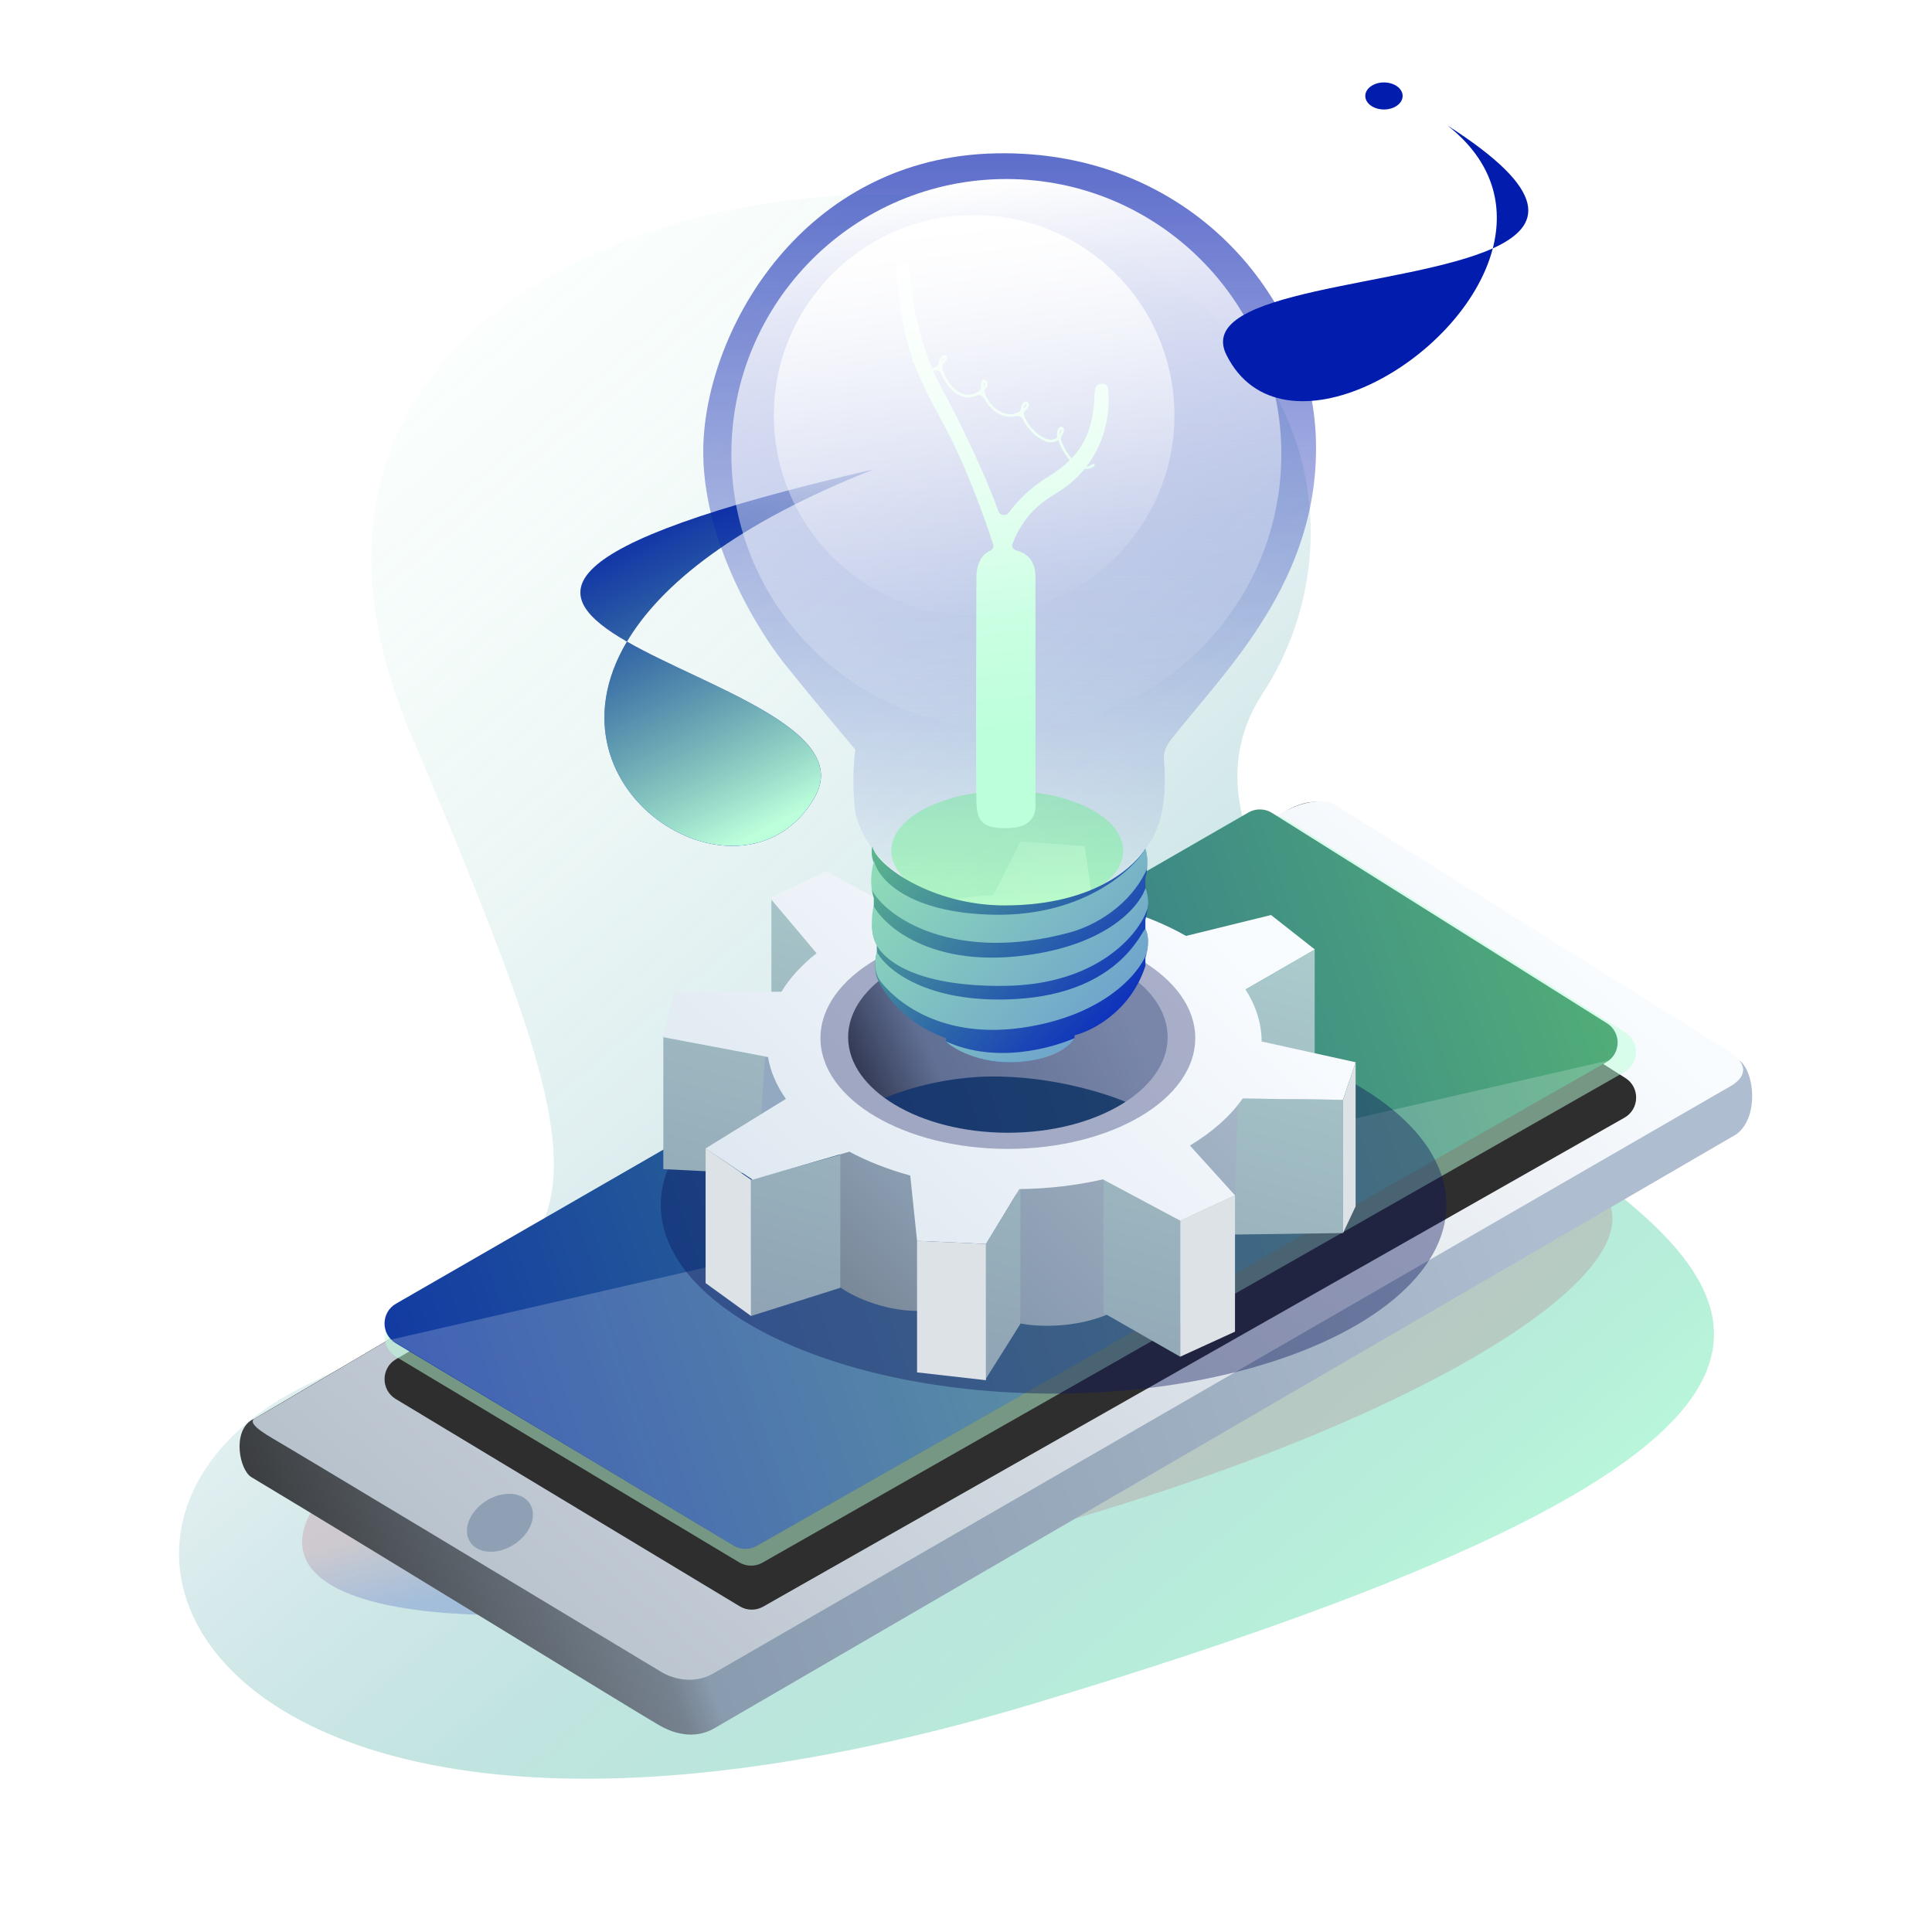 <?xml version="1.0" encoding="UTF-8"?> <svg xmlns="http://www.w3.org/2000/svg" width="1500" height="1500" viewBox="0 0 1500 1500" fill="none"><path d="M319.587 571.46C184.787 253.86 515.92 131.626 734.087 153.46C1028.59 204.96 1059.09 418.46 980.587 537.96C913.802 639.627 1021.59 766.46 1208.59 892.46C1395.59 1018.46 1440.59 1130.46 805.087 1321.96C169.587 1513.46 9.087 1187.46 237.587 1075.46C466.087 963.46 488.087 968.46 319.587 571.46Z" fill="url(#paint0_linear)"></path><g opacity="0.2" filter="url(#filter0_f)"><ellipse rx="524.938" ry="128" transform="matrix(-0.967 0.255 0.255 0.967 743.223 1071.67)" fill="url(#paint1_radial)"></ellipse></g><path d="M511.606 1323.02L196.433 1131.73C188.206 1126.37 187.74 1110.06 196.433 1102.11L999.503 629.158C999.503 629.158 1009.17 623.1 1019.54 622.634C1029.91 622.168 1040.51 629.158 1040.51 629.158L1349.64 823.017C1355.92 827.504 1357.79 838.273 1356.8 847.247C1355.36 860.17 1349.64 865.137 1343.33 868.786C1092.66 1013.87 579.624 1309.68 555.41 1324.89C535.372 1337.47 526.518 1332.81 511.606 1323.02Z" fill="#2E2E2E"></path><path d="M218.495 1117.52C201.538 1107.52 195.193 1103.54 197.059 1101.68L195.195 1102.61C180.283 1111.93 185.898 1141.29 195.221 1146.88C293.502 1205.83 491.031 1327.46 511.525 1339.33C531.174 1350.72 546.089 1346.79 554.445 1341.93L1348 880.722C1367.17 866.815 1361.58 826.74 1348 822.08C1356.9 831.866 1344.12 841.319 1340.54 843.491C1088.46 989.469 576.465 1285.39 554.445 1296.93C539.331 1304.85 521.243 1301.74 515.334 1296.93C425.139 1240.77 236.669 1128.24 218.495 1117.52Z" fill="url(#paint2_linear)"></path><path d="M198.136 1101.1L207.576 1095.7C462.298 945.568 976.595 642.42 996.014 630.912C1015.43 619.405 1031.38 621.473 1036.92 625.069C1131.02 683.955 1323.53 804.423 1340.79 815.211C1361.64 828.247 1352.02 838.409 1343.93 843.08C1087.26 991.268 569.88 1289.98 553.698 1299.33C537.515 1308.68 519.984 1302.33 513.242 1297.98C419.744 1241.64 228.703 1126.63 212.521 1117.28C196.338 1107.93 193.641 1103.35 198.136 1101.1Z" fill="url(#paint3_linear)"></path><path d="M574.355 1247.15L307.268 1086.19C295.571 1079.14 295.694 1062.13 307.491 1055.25L973.997 666.529C979.791 663.15 986.986 663.277 992.657 666.86L1261.93 836.945C1273.41 844.199 1273.01 861.077 1261.2 867.783L592.513 1247.39C586.862 1250.6 579.92 1250.51 574.355 1247.15Z" fill="#2E2E2E"></path><path opacity="0.5" d="M573.906 1213.02L307.544 1053.44C295.775 1046.39 295.92 1029.29 307.807 1022.44L979.445 635.416C985.214 632.092 992.347 632.228 997.985 635.768L1261.84 801.474C1273.36 808.704 1272.99 825.602 1261.18 832.327L592.042 1213.22C586.403 1216.43 579.472 1216.36 573.906 1213.02Z" fill="#BCFFDB"></path><g filter="url(#filter1_dd)"><path d="M569.66 1196.47L307.163 1039.21C295.565 1032.26 295.708 1015.4 307.423 1008.65L969.312 627.246C974.997 623.97 982.027 624.104 987.583 627.593L1247.61 790.894C1258.96 798.019 1258.6 814.671 1246.95 821.299L587.532 1196.67C581.975 1199.83 575.145 1199.76 569.66 1196.47Z" fill="url(#paint4_linear)"></path><path opacity="0.21" d="M1250.1 819.493L303.444 1036.55L569.653 1196.45C575.141 1199.75 581.98 1199.83 587.543 1196.66L1250.1 819.493Z" fill="#F5F5F8"></path></g><ellipse cx="388.141" cy="1182.28" rx="20.093" ry="27.545" transform="rotate(57.567 388.141 1182.28)" fill="#8FA0B4"></ellipse><g filter="url(#filter2_f)"><ellipse cx="818" cy="935.5" rx="305" ry="146.5" fill="#0A165A" fill-opacity="0.4"></ellipse></g><path d="M486.76 498.143C512.871 454.125 570.856 406.819 678 364.5C417.456 424.703 424.214 462.191 486.76 498.143C415.998 617.429 579.301 712.561 632.617 618.815C662.14 566.903 547.844 533.255 486.76 498.143Z" fill="#021CAE"></path><path d="M486.76 498.143C512.871 454.125 570.856 406.819 678 364.5C417.456 424.703 424.214 462.191 486.76 498.143C415.998 617.429 579.301 712.561 632.617 618.815C662.14 566.903 547.844 533.255 486.76 498.143Z" fill="url(#paint5_linear)"></path><path d="M777 835.838C728.2 834.638 687.667 850.672 673.5 858.838C644 808.172 625.4 709.638 787 720.838C948.6 732.038 917.333 817.505 881.5 858.838C867 851.672 825.8 837.038 777 835.838Z" fill="url(#paint6_linear)"></path><path d="M590 868.338L593.632 820.338H597.263L613 852.338L590 868.338Z" fill="#93A9C1"></path><path d="M652 999.147V891.374L721.33 917.307L712.779 1017.81C684.436 1017.81 659.737 1005.2 652 999.147Z" fill="url(#paint7_linear)"></path><path d="M792.187 1027.5L788.522 919.728L860.601 914.885V1020.24C833.236 1031.86 803.59 1029.92 792.187 1027.5Z" fill="url(#paint8_linear)"></path><path d="M962 854.338L916.798 889.455L962 957.267V854.338Z" fill="url(#paint9_linear)"></path><path fill-rule="evenodd" clip-rule="evenodd" d="M598.907 774.876V697.05L643.9 751.771L636.604 777.308L598.907 774.876ZM515 907.702V804.338L594.043 818.931L587.962 911.35L515 907.702ZM792.257 1027.81V922.017L765.504 965.794V1070.37L792.257 1027.81ZM856.707 914.721V1019.3L916.293 1053.35V947.554L856.707 914.721ZM958 958.498L961.286 852.703L1042.76 853.838V957.338L958 958.498ZM583.098 1021.73L652.413 999.843V896.48L583.098 915.937V1021.73ZM1020.72 737.338V818.813L970.864 811.517L966 768.955L1020.72 737.338Z" fill="url(#paint10_linear)"></path><path fill-rule="evenodd" clip-rule="evenodd" d="M771.389 695.008L792.257 653.272L842.115 656.92L848.495 700.519C875.864 705.977 900.484 715 920.796 726.662L986.823 710.426L1020.87 737.179L967.009 768.254C975.041 780.802 979.465 794.408 979.526 808.625L1052.49 824.734L1042.76 853.919L964.781 852.919C955.157 866.639 941.166 879.004 923.843 889.4L958.854 928.097L916.5 947.838L856.318 915.658C836.11 920.279 814.257 922.928 791.426 923.208L765.504 965.794L711.998 963.362L706.721 912.699C689.392 907.923 673.461 901.656 659.393 894.175L584.314 915.937L547.833 891.616L610.18 853.169C602.995 842.994 598.213 832.071 596.257 820.65L515 805.277L523.512 770.012H606.679C613.274 759.174 622.545 749.098 634.017 740.068L597.691 697.05L641.468 676.377L698.474 707.569C720.596 700.686 745.251 696.291 771.389 695.008ZM906.565 805.277C906.565 846.245 851.032 879.455 782.529 879.455C714.025 879.455 658.493 846.245 658.493 805.277C658.493 764.31 714.025 731.099 782.529 731.099C851.032 731.099 906.565 764.31 906.565 805.277Z" fill="url(#paint11_linear)"></path><path d="M547.833 996.195V891.616L583.098 915.937V1021.73L547.833 996.195Z" fill="#DDE2E7"></path><path d="M711.998 1065.51V963.362L765.504 965.794V1071.59L711.998 1065.51Z" fill="#DDE2E7"></path><path d="M958.854 1033.89V928.097L916.293 947.554V1053.35L958.854 1033.89Z" fill="#DDE2E7"></path><path d="M1052.49 936.609V824.734L1042.76 853.919V957.282L1052.49 936.609Z" fill="#DDE2E7"></path><g opacity="0.8" filter="url(#filter3_f)"><ellipse cx="782.5" cy="806" rx="145.5" ry="86" fill="#0A165A" fill-opacity="0.4"></ellipse></g><g opacity="0.8" filter="url(#filter4_f)"><ellipse cx="782" cy="660.5" rx="90" ry="46.5" fill="#73FF90" fill-opacity="0.56"></ellipse></g><path d="M678.421 669.721C676.129 664.679 676.702 659.216 677.275 657.115C680.713 672.395 724.262 702.956 779.845 702.956C853.649 702.956 882.988 669.148 889.291 658.834C892.042 667.544 890.437 677.743 889.291 681.755V689.204C892.958 696.997 890.819 708.877 889.291 713.843V721.293C892.958 728.169 890.819 739.056 889.291 743.64V749.944C877.831 785.241 847.843 800.56 834.282 803.807V806.099C831.798 811.065 819.842 821.685 791.878 824.436C763.915 827.186 742.026 815.267 734.577 808.964V806.099C701.571 794.639 684.915 769.617 680.713 758.539C678.88 753.038 679.33 744 680.83 739L680.713 733.899C675.212 724.731 676.893 709.45 678.421 702.956V697.226C674.754 686.224 676.893 674.305 678.421 669.721Z" fill="url(#paint12_linear)"></path><path d="M890.33 707C892.622 701.957 890.83 692 889.33 689.5C884.173 704.78 857.431 735.618 789.586 742.494C721.741 749.37 687.116 719.353 678.33 703.5C675.74 710.971 676.924 724.5 678.83 730C683.796 744.325 709.364 766.332 780.418 765.415C851.472 764.498 883.454 726.101 890.33 707Z" fill="#BCFFDB" fill-opacity="0.55"></path><path d="M683.33 761.5C677.83 754.165 679.83 743.5 680.83 739C687.706 752.479 719.449 779.199 787.294 775.729C872.1 771.392 887.611 718.635 889.33 721.5C890.706 723.792 892.33 729 890.33 740C884.982 754.707 859.494 786.387 799.9 796.931C725.408 810.11 690.207 770.668 683.33 761.5Z" fill="#BCFFDB" fill-opacity="0.55"></path><path d="M791.33 824.5C759.83 827.082 737.83 812.5 734.33 808.5C773.754 826.378 816.949 813.449 834.33 806C831.83 811 819.892 822.159 791.33 824.5Z" fill="#BCFFDB" fill-opacity="0.55"></path><path d="M830.602 723.954C741.785 748.021 687.73 712.685 676.461 690.146C674.627 681.895 677.225 672.574 678.753 668.945C682 682.315 705.341 709.285 772.728 710.202C840.114 711.119 878.825 676.381 889.33 659C889.83 659.5 891.33 665.5 890.769 674.102C877.934 702.982 850.085 718.675 830.602 723.954Z" fill="#BCFFDB" fill-opacity="0.55"></path><path d="M664.095 631.329C679.223 690.006 751.003 703.529 785.002 702.956C846.887 701.237 870.07 681.349 889.291 658.834C909.346 635.34 903.616 593.51 903.616 587.207C903.616 582.164 907.436 576.32 909.346 574.027C950.603 521.31 1025.1 450.829 1021.66 340.81C1018.22 230.791 923.099 116.188 773.541 119.053C623.984 121.918 548.346 255.43 546.054 346.54C544.22 419.428 589.603 492.277 612.524 519.591C633.611 545.721 655.691 572.117 664.095 582.05C661.345 602.22 662.949 623.307 664.095 631.329Z" fill="url(#paint13_linear)"></path><g filter="url(#filter5_d)"><path d="M758.07 682.901C758.529 698.945 764.373 702.956 780.418 702.956C803.339 703.529 804.485 689.777 803.912 682.901V507.558C803.912 494.13 795.772 488.915 789.158 487.419C786.888 486.906 785.177 484.603 786.002 482.427C794.072 461.144 807.581 450.353 819.383 443.38C857.202 421.032 861.786 382.831 860.64 366.023C860.367 362.012 860.984 358 855.483 358C849.982 358 849.883 363.731 849.753 367.169C848.607 397.539 838.866 414.729 813.653 430.2C799.244 439.042 788.949 450.067 783.059 458.22C781.201 460.793 776.347 460.267 775.299 457.272C767.561 435.17 748.924 394.045 731.138 361.439C714.636 331.183 708.6 296.115 707.645 282.362L706.499 270.329C705.926 265.745 704.78 263.453 700.196 264.026C696.215 264.523 695.908 268.037 696.185 271.475C700.196 321.327 707.072 343.102 731.138 386.651C749.15 419.243 764.554 462.066 771.157 482.936C771.806 484.987 770.325 487.061 768.333 487.875C760.236 491.183 758.07 501.911 758.07 507.558C757.879 559.32 757.612 666.856 758.07 682.901Z" fill="#BCFFDB"></path></g><g filter="url(#filter6_d)"><path fill-rule="evenodd" clip-rule="evenodd" d="M735.028 288.904C734.75 289.525 734.287 290.231 733.626 291.025C733.203 291.532 732.782 292.01 732.363 292.46C731.65 293.226 731.25 294.255 731.457 295.281C731.982 297.884 733.097 300.825 734.692 303.685C736.67 307.23 739.348 310.581 742.455 312.966C745.561 315.35 749.039 316.731 752.662 316.47C755.149 316.29 757.788 315.331 760.496 313.271C761.345 312.625 761.701 311.549 761.655 310.483C761.56 308.285 761.833 306.73 762.443 305.787C762.764 305.29 763.22 304.906 763.804 304.779C764.384 304.653 764.923 304.818 765.341 305.087C766.146 305.607 766.68 306.606 766.809 307.66C766.943 308.76 766.654 310.016 765.696 311.102C765.551 311.266 765.406 311.428 765.26 311.586C764.481 312.435 764.09 313.601 764.426 314.704C765.973 319.783 769.683 325.014 774.463 328.294C777.521 330.393 780.958 331.649 784.475 331.594C786.632 331.56 788.856 331.032 791.078 329.862C791.958 329.399 792.411 328.448 792.608 327.474C792.852 325.312 793.473 323.774 794.306 322.815C795.143 321.851 796.31 321.388 797.383 321.818C798.46 322.25 798.953 323.388 798.821 324.575C798.689 325.762 797.962 327.078 796.568 328.365C796.39 328.529 796.213 328.688 796.035 328.843C795.122 329.638 794.566 330.817 794.895 331.981C795.347 333.58 796.135 335.341 797.217 337.162C799.333 340.72 802.452 344.301 805.873 346.985C809.318 349.687 812.939 351.378 816.063 351.384C817.601 351.388 819.02 350.984 820.274 350.087C820.481 349.939 820.686 349.777 820.887 349.598C820.959 349.535 820.989 349.436 820.967 349.342C820.65 347.965 820.507 346.695 820.695 345.768C820.999 344.268 821.475 343.145 822.063 342.401C822.631 341.681 823.482 341.13 824.433 341.377C825.375 341.622 825.838 342.5 825.967 343.326C826.102 344.189 825.941 345.236 825.459 346.361C825.108 347.181 824.72 347.926 824.297 348.598C823.692 349.56 823.403 350.726 823.784 351.796C823.971 352.323 824.18 352.871 824.41 353.434C825.795 356.833 827.902 360.73 830.49 364.092C833.09 367.471 836.106 370.217 839.282 371.454C842.136 372.565 845.177 372.485 848.329 370.397C848.79 370.092 849.416 370.169 849.753 370.607C850.09 371.045 850.009 371.676 849.551 371.985C845.81 374.513 842.045 374.676 838.556 373.318C834.892 371.891 831.605 368.821 828.905 365.312C826.193 361.788 824.001 357.73 822.558 354.189C822.22 353.359 821.921 352.554 821.665 351.788C821.634 351.693 821.518 351.656 821.437 351.715C819.807 352.88 817.97 353.388 816.059 353.384C812.285 353.377 808.232 351.377 804.639 348.559C801.023 345.722 797.739 341.954 795.498 338.183C795.018 337.376 794.58 336.558 794.195 335.741C793.207 333.643 790.551 332.493 788.306 333.077C787.037 333.406 785.767 333.574 784.507 333.594C780.485 333.657 776.649 332.22 773.332 329.943C769.462 327.288 766.215 323.433 764.133 319.299C763.03 317.11 760.08 316.186 757.84 317.18C756.153 317.929 754.47 318.345 752.806 318.464C748.558 318.77 744.607 317.14 741.238 314.553C737.87 311.967 735.026 308.387 732.946 304.659C732.097 303.138 731.369 301.58 730.783 300.042C729.97 297.911 727.206 296.92 725.078 297.738C722.316 298.799 719.734 298.746 717.435 297.997C713.298 296.649 710.174 293.092 708.382 290C708.105 289.522 708.3 288.918 708.791 288.665C709.282 288.413 709.883 288.607 710.162 289.083C711.818 291.908 714.594 294.968 718.054 296.095C719.933 296.707 722.042 296.761 724.36 295.871C725.373 295.481 726.437 294.907 727.544 294.108C728.514 293.408 728.841 292.172 728.933 290.979C729.138 288.334 730.89 286.556 732.437 285.981C732.922 285.801 733.482 285.702 734.013 285.826C734.604 285.964 735.122 286.38 735.297 287.066C735.448 287.663 735.297 288.305 735.028 288.904ZM732.089 289.744C731.727 290.179 731.171 289.892 731.449 289.4C731.913 288.578 732.594 288.056 733.135 287.855C733.212 287.827 733.281 287.899 733.25 287.976C733.237 288.01 733.221 288.047 733.204 288.086C733.025 288.484 732.681 289.034 732.089 289.744ZM822.655 346.166C822.571 346.581 823.091 346.701 823.278 346.321C823.395 346.082 823.51 345.833 823.621 345.573C823.998 344.693 824.053 344.031 823.991 343.635C823.967 343.486 823.805 343.439 823.705 343.553C823.682 343.579 823.658 343.608 823.633 343.64C823.308 344.052 822.924 344.842 822.655 346.166ZM824.003 343.32C824.003 343.321 824.004 343.318 824.003 343.32V343.32ZM823.863 343.283C823.864 343.282 823.862 343.284 823.863 343.283V343.283ZM794.759 326.647C794.705 326.913 795.011 327.08 795.211 326.896C796.386 325.811 796.772 324.906 796.833 324.354C796.895 323.803 796.663 323.685 796.639 323.675C796.61 323.663 796.297 323.572 795.816 324.126C795.435 324.565 795.02 325.357 794.759 326.647ZM763.637 309.569C763.635 309.869 763.998 310.004 764.197 309.778C764.756 309.145 764.892 308.467 764.823 307.902C764.788 307.613 764.699 307.356 764.585 307.153C764.468 306.945 764.342 306.823 764.256 306.768C764.237 306.755 764.211 306.758 764.195 306.776C764.175 306.798 764.15 306.83 764.122 306.874C764.003 307.057 763.857 307.404 763.757 307.998C763.686 308.416 763.641 308.935 763.637 309.569ZM764.253 306.725C764.253 306.726 764.253 306.725 764.253 306.725V306.725ZM764.191 306.735C764.191 306.735 764.191 306.736 764.191 306.735C764.191 306.735 764.191 306.735 764.191 306.735Z" fill="#BCFFDB"></path></g><circle cx="781.33" cy="352.5" r="213.5" fill="url(#paint14_linear)"></circle><circle cx="756.33" cy="322.5" r="155.5" fill="url(#paint15_linear)"></circle><path d="M1159 192.831C1167.5 159.898 1159.54 125.517 1123.87 97.473C1203.9 148.658 1197.52 175.498 1159 192.831C1136.13 281.457 994.065 359.599 952.196 275.538C926.71 224.369 1091.78 223.075 1159 192.831Z" fill="#021CAE"></path><ellipse cx="1074.5" cy="74.5" rx="14.5" ry="10.5" fill="#021CAE"></ellipse><defs><filter id="filter0_f" x="95.449" y="750.193" width="1295.55" height="642.955" color-interpolation-filters="sRGB"><feFlood flood-opacity="0" result="BackgroundImageFix"></feFlood><feBlend mode="normal" in="SourceGraphic" in2="BackgroundImageFix" result="shape"></feBlend><feGaussianBlur stdDeviation="69.567" result="effect1_foregroundBlur"></feGaussianBlur></filter><filter id="filter1_dd" x="227.673" y="557.546" width="1099.11" height="715.863" color-interpolation-filters="sRGB"><feFlood flood-opacity="0" result="BackgroundImageFix"></feFlood><feColorMatrix in="SourceAlpha" type="matrix" values="0 0 0 0 0 0 0 0 0 0 0 0 0 0 0 0 0 0 127 0"></feColorMatrix><feOffset></feOffset><feGaussianBlur stdDeviation="22.149"></feGaussianBlur><feColorMatrix type="matrix" values="0 0 0 0 0.737 0 0 0 0 1 0 0 0 0 0.859 0 0 0 1 0"></feColorMatrix><feBlend mode="normal" in2="BackgroundImageFix" result="effect1_dropShadow"></feBlend><feColorMatrix in="SourceAlpha" type="matrix" values="0 0 0 0 0 0 0 0 0 0 0 0 0 0 0 0 0 0 127 0"></feColorMatrix><feOffset dy="3.544"></feOffset><feGaussianBlur stdDeviation="35.439"></feGaussianBlur><feColorMatrix type="matrix" values="0 0 0 0 0.012 0 0 0 0 0.196 0 0 0 0 0.788 0 0 0 0.5 0"></feColorMatrix><feBlend mode="normal" in2="effect1_dropShadow" result="effect2_dropShadow"></feBlend><feBlend mode="normal" in="SourceGraphic" in2="effect2_dropShadow" result="shape"></feBlend></filter><filter id="filter2_f" x="463" y="739" width="710" height="393" color-interpolation-filters="sRGB"><feFlood flood-opacity="0" result="BackgroundImageFix"></feFlood><feBlend mode="normal" in="SourceGraphic" in2="BackgroundImageFix" result="shape"></feBlend><feGaussianBlur stdDeviation="25" result="effect1_foregroundBlur"></feGaussianBlur></filter><filter id="filter3_f" x="587" y="670" width="391" height="272" color-interpolation-filters="sRGB"><feFlood flood-opacity="0" result="BackgroundImageFix"></feFlood><feBlend mode="normal" in="SourceGraphic" in2="BackgroundImageFix" result="shape"></feBlend><feGaussianBlur stdDeviation="25" result="effect1_foregroundBlur"></feGaussianBlur></filter><filter id="filter4_f" x="642" y="564" width="280" height="193" color-interpolation-filters="sRGB"><feFlood flood-opacity="0" result="BackgroundImageFix"></feFlood><feBlend mode="normal" in="SourceGraphic" in2="BackgroundImageFix" result="shape"></feBlend><feGaussianBlur stdDeviation="25" result="effect1_foregroundBlur"></feGaussianBlur></filter><filter id="filter5_d" x="616.109" y="123.939" width="324.682" height="599.034" color-interpolation-filters="sRGB"><feFlood flood-opacity="0" result="BackgroundImageFix"></feFlood><feColorMatrix in="SourceAlpha" type="matrix" values="0 0 0 0 0 0 0 0 0 0 0 0 0 0 0 0 0 0 127 0"></feColorMatrix><feOffset dy="-60"></feOffset><feGaussianBlur stdDeviation="40"></feGaussianBlur><feColorMatrix type="matrix" values="0 0 0 0 0.346 0 0 0 0 1 0 0 0 0 0.483 0 0 0 1 0"></feColorMatrix><feBlend mode="normal" in2="BackgroundImageFix" result="effect1_dropShadow"></feBlend><feBlend mode="normal" in="SourceGraphic" in2="effect1_dropShadow" result="shape"></feBlend></filter><filter id="filter6_d" x="648.255" y="215.771" width="261.704" height="208.393" color-interpolation-filters="sRGB"><feFlood flood-opacity="0" result="BackgroundImageFix"></feFlood><feColorMatrix in="SourceAlpha" type="matrix" values="0 0 0 0 0 0 0 0 0 0 0 0 0 0 0 0 0 0 127 0"></feColorMatrix><feOffset dy="-10"></feOffset><feGaussianBlur stdDeviation="30"></feGaussianBlur><feColorMatrix type="matrix" values="0 0 0 0 0.346 0 0 0 0 1 0 0 0 0 0.483 0 0 0 1 0"></feColorMatrix><feBlend mode="normal" in2="BackgroundImageFix" result="effect1_dropShadow"></feBlend><feBlend mode="normal" in="SourceGraphic" in2="effect1_dropShadow" result="shape"></feBlend></filter><linearGradient id="paint0_linear" x1="1444" y1="1111.5" x2="463.022" y2="-51.13" gradientUnits="userSpaceOnUse"><stop stop-color="#BCFFDB"></stop><stop offset="0.506" stop-color="#63ACB3" stop-opacity="0.22"></stop><stop offset="1" stop-color="#BCFFDB" stop-opacity="0"></stop></linearGradient><radialGradient id="paint1_radial" cx="0" cy="0" r="1" gradientUnits="userSpaceOnUse" gradientTransform="translate(524.938 128) rotate(90) scale(128 388.498)"><stop offset="0.557" stop-color="#021CAE"></stop><stop offset="1" stop-color="#B24C63"></stop></radialGradient><linearGradient id="paint2_linear" x1="1487.33" y1="1346.53" x2="349.956" y2="1759.47" gradientUnits="userSpaceOnUse"><stop offset="0.113" stop-color="#AEBDCF"></stop><stop offset="0.716" stop-color="#899BAF"></stop><stop offset="0.739" stop-color="#76828F"></stop><stop offset="0.997" stop-color="#2E2E2E"></stop></linearGradient><linearGradient id="paint3_linear" x1="1031.97" y1="571.577" x2="393.673" y2="1288.54" gradientUnits="userSpaceOnUse"><stop stop-color="#F9FCFF"></stop><stop offset="1" stop-color="#B7C1CC"></stop></linearGradient><linearGradient id="paint4_linear" x1="5.07" y1="982.738" x2="1349.93" y2="536.56" gradientUnits="userSpaceOnUse"><stop stop-color="#021CAE"></stop><stop offset="1" stop-color="#5CC171"></stop></linearGradient><linearGradient id="paint5_linear" x1="593.431" y1="644.281" x2="463" y2="386.5" gradientUnits="userSpaceOnUse"><stop stop-color="#BCFFDB"></stop><stop offset="1" stop-color="#5CC171" stop-opacity="0"></stop></linearGradient><linearGradient id="paint6_linear" x1="926.343" y1="820.762" x2="685.557" y2="929.293" gradientUnits="userSpaceOnUse"><stop offset="0.113" stop-color="#AEBDCF"></stop><stop offset="0.702" stop-color="#899BAF"></stop><stop offset="0.997" stop-color="#2E2E2E"></stop></linearGradient><linearGradient id="paint7_linear" x1="1193.5" y1="854" x2="543.096" y2="1483.09" gradientUnits="userSpaceOnUse"><stop offset="0.113" stop-color="#AEBDCF"></stop><stop offset="0.445" stop-color="#899BAF"></stop><stop offset="0.997" stop-color="#2E2E2E"></stop></linearGradient><linearGradient id="paint8_linear" x1="1193.5" y1="854" x2="543.096" y2="1483.09" gradientUnits="userSpaceOnUse"><stop offset="0.113" stop-color="#AEBDCF"></stop><stop offset="0.445" stop-color="#899BAF"></stop><stop offset="0.997" stop-color="#2E2E2E"></stop></linearGradient><linearGradient id="paint9_linear" x1="1193.5" y1="854" x2="543.096" y2="1483.09" gradientUnits="userSpaceOnUse"><stop offset="0.113" stop-color="#AEBDCF"></stop><stop offset="0.445" stop-color="#899BAF"></stop><stop offset="0.997" stop-color="#2E2E2E"></stop></linearGradient><linearGradient id="paint10_linear" x1="806.156" y1="540.714" x2="578.509" y2="1352.49" gradientUnits="userSpaceOnUse"><stop offset="0.113" stop-color="#AECFCF"></stop><stop offset="0.716" stop-color="#899BAF"></stop><stop offset="0.739" stop-color="#76828F"></stop><stop offset="0.997" stop-color="#2E2E2E"></stop></linearGradient><linearGradient id="paint11_linear" x1="874.771" y1="657.069" x2="602.502" y2="965.393" gradientUnits="userSpaceOnUse"><stop stop-color="#F9FCFF"></stop><stop offset="1" stop-color="#DEE7F0"></stop></linearGradient><linearGradient id="paint12_linear" x1="891.461" y1="799.433" x2="677.464" y2="592.101" gradientUnits="userSpaceOnUse"><stop stop-color="#0522C2"></stop><stop offset="1" stop-color="#6DD382"></stop></linearGradient><linearGradient id="paint13_linear" x1="783.886" y1="119" x2="783.886" y2="702.973" gradientUnits="userSpaceOnUse"><stop stop-color="#021CAE" stop-opacity="0.64"></stop><stop offset="1" stop-color="#021CAE" stop-opacity="0"></stop></linearGradient><linearGradient id="paint14_linear" x1="781.33" y1="139" x2="830.779" y2="565.507" gradientUnits="userSpaceOnUse"><stop stop-color="white"></stop><stop offset="1" stop-color="white" stop-opacity="0"></stop></linearGradient><linearGradient id="paint15_linear" x1="756.33" y1="167" x2="792.346" y2="477.641" gradientUnits="userSpaceOnUse"><stop stop-color="white"></stop><stop offset="1" stop-color="white" stop-opacity="0"></stop></linearGradient></defs></svg> 
